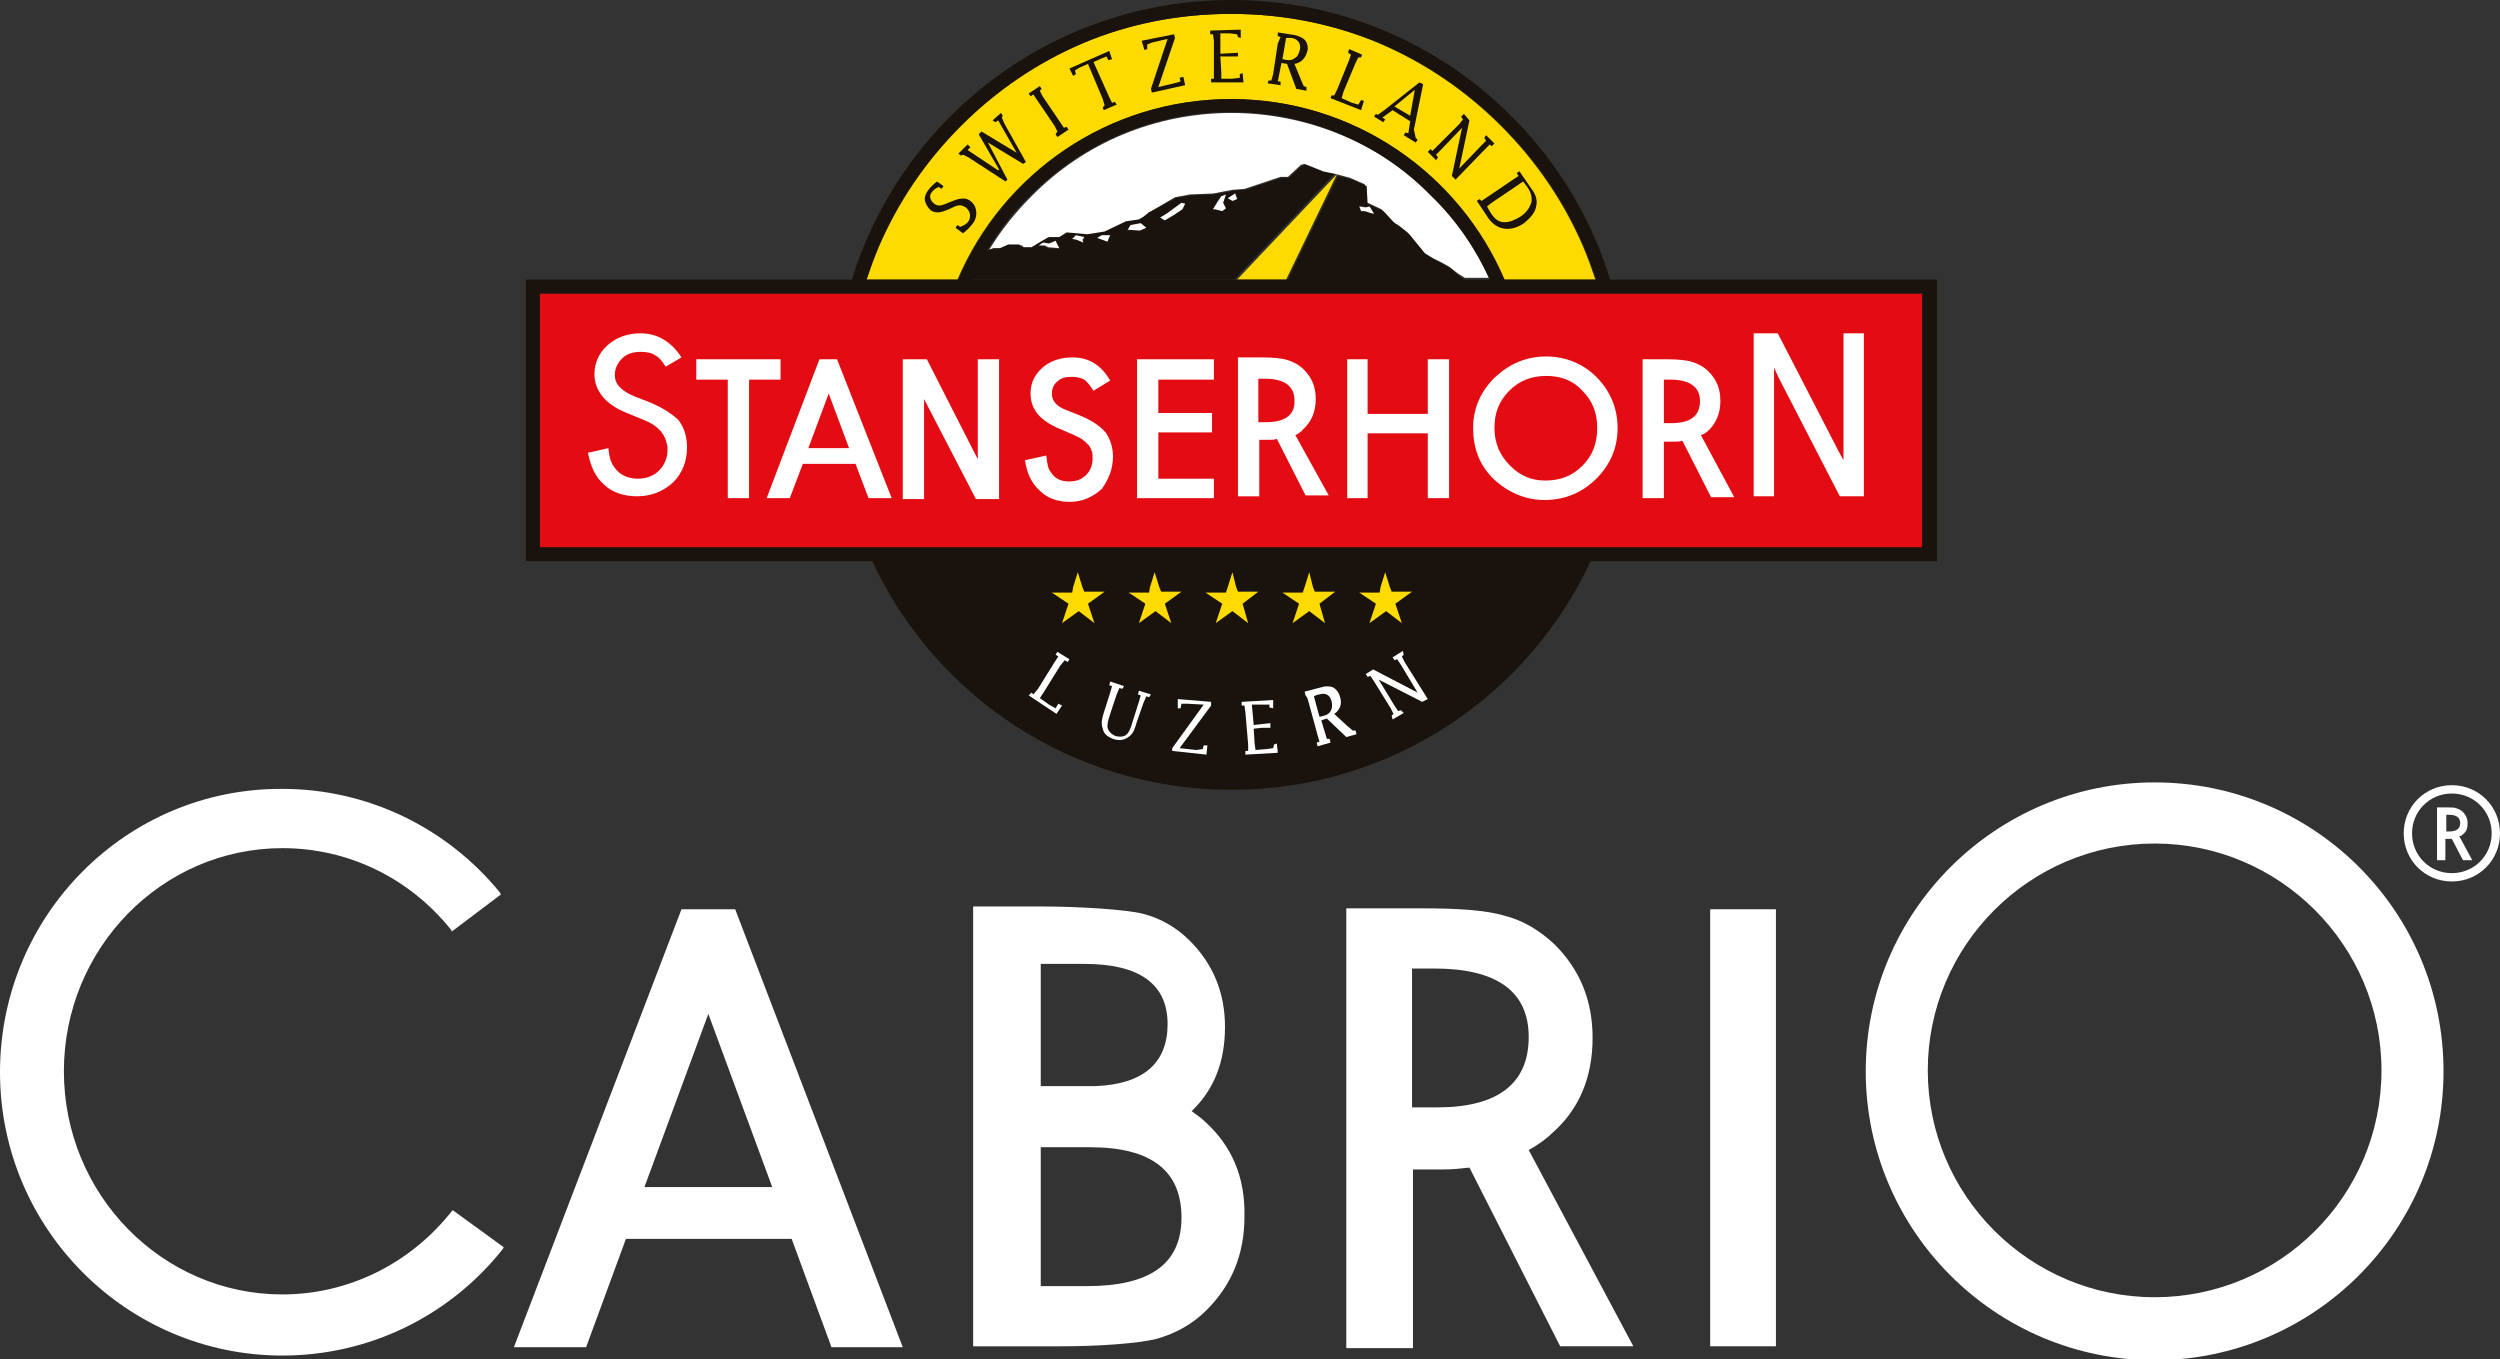 <?xml version="1.0" encoding="utf-8"?>
<!-- Generator: Adobe Illustrator 25.4.1, SVG Export Plug-In . SVG Version: 6.00 Build 0)  -->
<svg version="1.1" id="Ebene_1" xmlns="http://www.w3.org/2000/svg" xmlns:xlink="http://www.w3.org/1999/xlink" x="0px" y="0px"
	 viewBox="0 0 270 146.8" style="enable-background:new 0 0 270 146.8;" xml:space="preserve">
<rect x="0" y="0" width="270" height="146.8" fill="#333333" stroke="none"/>
<style type="text/css">
	.Grün_x0020_bogenförmig{fill:url(#SVGID_1_);stroke:#FFFFFF;stroke-width:0.25;stroke-miterlimit:1;}
	.st0{fill:#FFFFFF;}
	.st1{fill:#1A130D;}
	.st2{fill:#FEDB00;}
	.st3{fill:#E30C12;}
</style>
<linearGradient id="SVGID_1_" gradientUnits="userSpaceOnUse" x1="-463.902" y1="489.345" x2="-463.195" y2="488.638">
	<stop  offset="0" style="stop-color:#009E31"/>
	<stop  offset="0.983" style="stop-color:#1A3413"/>
</linearGradient>
<path class="st0" d="M133,12.2c-8.2,0-15.9,3.2-21.6,9c-1.8,1.8-3.4,3.8-4.7,6l0.9-0.3h0.7l0.9-0.4l1.2,0l0.2,0.3l1.1,0
	c0,0,1.9-1.1,1.9-1.1c0.1,0,1.1,0,1.1,0l0.8-0.5c0,0,2.1,0.2,2.2,0.2c0.1,0,1.9-0.3,1.9-0.3l2.3-1.1l1.4-0.2l0.5-0.3L124,23l2.9-1.7
	l1.6-0.3l2.5-0.1l2.1-0.4l1.3-0.1l3.9-1.3l0.8,0l1.4-1.3l0.4-0.1l0.5,0.2l1.5,0.6l1.4,0.3l1.5,0.4l1.6,0.7l0.1,1.9l1.7,0.8l1.3,1.4
	l0.5,0.3l1,0.8l1.8,2.2l1,0.6l1,0.5l0.7,0.4l0.9,0.7l0.8,0.5h2.6c-1.5-3.3-3.6-6.4-6.3-9.1C148.8,15.4,141.1,12.2,133,12.2z"/>
<path class="st1" d="M143,18.6l-1.5-0.6l-0.5-0.2l-0.4,0.1l-1.4,1.3l-0.8,0l-3.9,1.3l-1.3,0.1l-2.1,0.4l-2.5,0.1l-1.6,0.3L124,23
	l-0.5,0.4l-0.5,0.3l-1.4,0.2l-2.3,1.1c0,0-1.8,0.3-1.9,0.3c-0.1,0-2.2-0.2-2.2-0.2l-0.8,0.5c0,0-1.1,0-1.1,0c-0.1,0-1.9,1.1-1.9,1.1
	l-1.1,0l-0.2-0.3l-1.2,0l-0.9,0.4h-0.7l-0.9,0.3c-0.6,1-1.1,2-1.6,3.1h28.5l10.8-11.4L143,18.6z M113.2,26.8l-0.4-0.2l-0.6,0
	c0,0,0.4-0.3,0.5-0.3c0.1,0,0.6,0.1,0.6,0.1l0.7-0.3l0.4,0.8L113.2,26.8z M117,26.2l-0.7-0.3l-0.4-0.1l0.4-0.3l0.9,0.2l-0.2,0.2
	L117,26.2z M119.6,26.1l-1.1-0.5l0.5-0.2c0,0,0.8,0,0.8,0L119.6,26.1z M123.1,24.9l-1.4,0l0.4-0.5l1-0.2l0.6,0.4L123.1,24.9z
	 M127.7,22.6l-0.8,0.6l-1.1,0.6l-0.5-0.3l0.8-0.5l1.5-1.1L128,22L127.7,22.6z M132,22.8l-0.8-0.2H131l0.4-0.8l0.4-0.6l0.5-0.2
	l-0.3,0.9l0.3,0.6L132,22.8z M133.1,21.7l-0.4-0.3l0.7-0.6l0.3,0.7L133.1,21.7z"/>
<path class="st1" d="M156.7,29l-0.7-0.4l-1-0.5l-1-0.6l-1.8-2.2l-1-0.8l-0.5-0.3l-1.3-1.4l-1.7-0.8l-0.1-1.9l-1.6-0.7l-1.5-0.4
	l-5.5,11.4h19.5l-0.8-0.5L156.7,29z M148,23l-0.5-0.3l-0.4,0l-0.2-0.5l0.7,0.2l0.4-0.1l0.4,0.7L148,23z"/>
<path class="st0" d="M113.3,26.3c0,0-0.5-0.1-0.6-0.1c-0.1,0-0.5,0.3-0.5,0.3l0.6,0l0.4,0.2l1.2,0.1l-0.4-0.8L113.3,26.3z"/>
<polygon class="st0" points="116.2,25.4 115.8,25.8 116.3,25.9 117,26.2 116.9,25.9 117.1,25.6 "/>
<polygon class="st0" points="118.5,25.7 119.6,26.1 119.9,25.4 119,25.4 "/>
<polygon class="st0" points="122.1,24.3 121.8,24.8 123.1,24.9 123.8,24.6 123.2,24.1 "/>
<polygon class="st0" points="126.1,23 125.3,23.5 125.8,23.8 126.8,23.2 127.7,22.6 128,22 127.6,21.9 "/>
<polygon class="st0" points="132.6,21.4 133.1,21.7 133.6,21.5 133.4,20.9 "/>
<polygon class="st0" points="132.4,21 131.9,21.2 131.5,21.8 131,22.6 131.2,22.6 132,22.8 132.4,22.5 132.1,21.9 "/>
<polygon class="st0" points="147.5,22.4 146.8,22.3 147,22.8 147.4,22.8 148,23 148.4,23.1 147.9,22.3 "/>
<polygon class="st2" points="133.6,30.2 138.9,30.2 144.4,18.8 "/>
<path class="st2" d="M171,26.7c-2.1-4.9-5.1-9.3-8.9-13.1c-3.8-3.8-8.2-6.8-13.1-8.9c-5.1-2.2-10.5-3.2-16.1-3.2
	c-5.6,0-11,1.1-16.1,3.2c-4.9,2.1-9.3,5.1-13.1,8.9c-3.8,3.8-6.8,8.2-8.9,13.1c-0.5,1.2-0.9,2.3-1.3,3.5h9.9
	c4.9-11.5,16.3-19.5,29.5-19.5c13.3,0,24.6,8,29.5,19.5h9.9C171.9,29,171.5,27.9,171,26.7z"/>
<path class="st3" d="M207.6,31.7H58.3v27.5h149.3V31.7z"/>
<path class="st1" d="M173.9,30.2C168.5,12.7,152.2,0,133,0C113.7,0,97.4,12.7,92,30.2H56.8v30.4h37.4c6.8,14.6,21.6,24.7,38.8,24.7
	c17.2,0,32-10.1,38.8-24.7h37.4V30.2H173.9z M94.9,26.7c2.1-4.9,5.1-9.3,8.9-13.1c3.8-3.8,8.2-6.8,13.1-8.9
	c5.1-2.2,10.5-3.2,16.1-3.2c5.6,0,11,1.1,16.1,3.2c4.9,2.1,9.3,5.1,13.1,8.9c3.8,3.8,6.8,8.2,8.9,13.1c0.5,1.2,0.9,2.3,1.3,3.5h-9.9
	c-4.9-11.5-16.3-19.5-29.5-19.5c-13.3,0-24.6,8-29.5,19.5h-9.9C94,29,94.4,27.9,94.9,26.7z M160.9,30.2h-2.6h-19.5h-5.3H105
	c0.5-1.1,1-2.1,1.6-3.1c1.3-2.2,2.8-4.2,4.7-6c5.8-5.8,13.5-9,21.6-9c8.2,0,15.9,3.2,21.6,9C157.3,23.8,159.4,26.9,160.9,30.2z
	 M207.6,59.1H58.3V31.7h149.3V59.1z"/>
<g>
	<path class="st0" d="M266,90.1c0.4-0.3,0.5-0.7,0.5-1.2c0-0.5-0.2-0.9-0.5-1.2c-0.2-0.2-0.4-0.3-0.7-0.4c-0.2-0.1-0.6-0.1-1.1-0.1
		h-1v5.7h0.9v-2.3h0.4c0.1,0,0.2,0,0.3,0l1.2,2.3h1l-1.4-2.6C265.8,90.3,265.9,90.2,266,90.1z M264.5,89.8h-0.3V88h0.3
		c0.8,0,1.2,0.3,1.2,0.9C265.7,89.5,265.3,89.8,264.5,89.8z"/>
	<path class="st0" d="M48.8,130.8c-4.5,5.7-11.2,9-18.3,9c-13,0-23.6-10.8-23.6-24.1c0-13.3,10.6-24.1,23.6-24.1
		c7.1,0,13.7,3.2,18.2,8.8l0.1,0.2l5.3-4l-0.1-0.2c-5.8-7.1-14.4-11.2-23.5-11.2C13.7,85.1,0,98.8,0,115.8
		c0,16.9,13.7,30.6,30.5,30.6c9.3,0,18-4.2,23.8-11.5l0.1-0.2l-5.5-4L48.8,130.8z"/>
	<path class="st0" d="M79.4,98.2h-5.8h0l-18.1,47.3h7.8l4.3-11.7h17.9l4.3,11.7h7.7L79.4,98.2L79.4,98.2z M69.6,128.2l6.9-18.7
		l6.9,18.7H69.6z"/>
	<path class="st0" d="M167.6,122.4c2.9-2.5,4.4-6,4.4-10.3c0-4.1-1.4-7.4-4.1-10.1c-1.6-1.5-3.4-2.6-5.4-3.1c-2-0.6-5-0.8-9-0.8
		h-8.1v47.5h7.2v-19.3h3.3c1,0,1.9-0.1,2.8-0.2l9.8,19.3h7.9l-11.3-21.2C166,123.7,166.9,123.1,167.6,122.4z M155.2,119.6h-2.7v-15
		h2.4c6.8,0,10.2,2.5,10.2,7.4C165.1,117,161.8,119.6,155.2,119.6z"/>
	<path class="st0" d="M130.1,121.1c-0.4-0.4-0.9-0.7-1.4-1.1c2.4-2.3,3.6-5.3,3.6-9.1c0-3.7-1.3-6.8-3.8-9.3c-1.4-1.4-3.1-2.4-5-2.9
		c-1.9-0.5-7.3-0.8-10.9-0.8h-7.5v47.5h9.5c4,0,8.3-0.3,10.3-0.8c2.1-0.6,3.9-1.6,5.4-3.1c2.7-2.7,4.1-6,4.1-10.1
		C134.5,127.1,133,123.7,130.1,121.1z M112.3,104.1h4.8c6,0,9,2.2,9,6.5c0,4.2-2.6,6.5-7.8,6.7h-5.9h0V104.1z M117.4,138.9h-5v-15
		h5.3c6.6,0,9.9,2.5,9.9,7.6C127.6,136.5,124.2,138.9,117.4,138.9z"/>
	<rect x="184.7" y="98.2" class="st0" width="7.1" height="47.2"/>
	<path class="st0" d="M232.7,84.5c-17.2,0-31.2,14-31.2,31.2c0,17.2,14,31.2,31.2,31.2c17.2,0,31.2-14,31.2-31.2
		C263.9,98.4,249.9,84.5,232.7,84.5z M232.7,140.1c-13.5,0-24.5-11-24.5-24.5c0-13.5,11-24.5,24.5-24.5c13.5,0,24.5,11,24.5,24.5
		C257.2,129.2,246.2,140.1,232.7,140.1z"/>
	<path class="st0" d="M264.8,84.8c-2.9,0-5.2,2.3-5.2,5.2c0,2.9,2.3,5.2,5.2,5.2c2.9,0,5.2-2.3,5.2-5.2
		C270,87.1,267.7,84.8,264.8,84.8z M264.8,94.3c-2.4,0-4.3-1.9-4.3-4.3c0-2.4,1.9-4.3,4.3-4.3c2.4,0,4.3,1.9,4.3,4.3
		C269.1,92.4,267.2,94.3,264.8,94.3z"/>
</g>
<g>
	<polygon class="st2" points="113.6,64 115.4,65.2 114.7,67.3 116.5,66 118.2,67.3 117.5,65.2 119.3,63.9 117.1,63.9 116.9,63.4 
		116.4,61.8 115.9,63.4 115.8,64 	"/>
	<polygon class="st2" points="121.9,64 123.7,65.2 123,67.3 124.8,66 126.5,67.3 125.8,65.2 127.6,63.9 125.4,63.9 125.2,63.4 
		124.7,61.8 124.2,63.4 124.1,64 	"/>
	<polygon class="st2" points="130.2,64 132,65.2 131.3,67.3 133.1,66 134.8,67.3 134.2,65.2 135.9,63.9 133.7,63.9 133.5,63.4 
		133.1,61.8 132.6,63.4 132.4,64 	"/>
	<polygon class="st2" points="138.5,64 140.3,65.2 139.6,67.3 141.4,66 143.1,67.3 142.5,65.2 144.2,63.9 142,63.9 141.8,63.4 
		141.4,61.8 140.9,63.4 140.7,64 	"/>
	<polygon class="st2" points="146.8,64 148.6,65.2 147.9,67.3 149.7,66 151.4,67.3 150.7,65.2 152.5,63.9 150.3,63.9 150.1,63.4 
		149.6,61.8 149.1,63.4 149,64 	"/>
</g>
<g>
	<path class="st0" d="M70.3,43.5l-1.8-0.7c-1.4-0.6-2.1-1.3-2.1-2.3c0-0.7,0.3-1.3,0.8-1.8c0.5-0.5,1.2-0.7,2-0.7
		c0.6,0,1.2,0.1,1.6,0.4c0.4,0.2,0.7,0.6,1.1,1.2l1.7-1c-1.1-1.7-2.6-2.6-4.4-2.6c-1.4,0-2.6,0.4-3.6,1.3c-0.9,0.8-1.4,1.9-1.4,3.1
		c0,1.8,1.2,3.3,3.5,4.2l1.7,0.7c0.5,0.2,0.9,0.4,1.2,0.6c0.3,0.2,0.6,0.5,0.8,0.7c0.2,0.3,0.4,0.6,0.5,0.9c0.1,0.3,0.2,0.7,0.2,1
		c0,0.9-0.3,1.7-0.9,2.3c-0.6,0.6-1.4,0.9-2.3,0.9c-1.1,0-2-0.4-2.6-1.3c-0.3-0.4-0.5-1-0.6-2l-2.2,0.5c0.3,1.5,0.8,2.6,1.7,3.4
		c0.9,0.9,2.2,1.3,3.6,1.3c1.5,0,2.8-0.5,3.9-1.5c1-1,1.5-2.3,1.5-3.8c0-1.1-0.3-2.1-0.9-2.9C72.7,44.8,71.7,44.1,70.3,43.5z"/>
	<polygon class="st0" points="84.3,38.8 75.2,38.8 75.2,41 78.6,41 78.6,53.8 80.9,53.8 80.9,41 84.3,41 	"/>
	<path class="st0" d="M120.2,49.3c0-1-0.3-1.9-0.8-2.6c-0.6-0.7-1.5-1.3-2.7-1.8l-1.5-0.6c-1.1-0.4-1.6-1-1.6-1.8
		c0-0.5,0.2-1,0.6-1.3c0.4-0.4,0.9-0.5,1.6-0.5c0.5,0,0.9,0.1,1.3,0.3c0.3,0.2,0.6,0.6,1,1.2l1.8-1.1c-1-1.7-2.3-2.5-4.1-2.5
		c-1.3,0-2.4,0.4-3.2,1.1c-0.9,0.8-1.3,1.7-1.3,2.8c0,1.7,1,2.9,3.1,3.8l1.4,0.6c0.4,0.2,0.7,0.3,1,0.5c0.3,0.2,0.5,0.4,0.7,0.6
		c0.2,0.2,0.3,0.4,0.4,0.7c0.1,0.2,0.1,0.5,0.1,0.8c0,0.7-0.2,1.3-0.7,1.8c-0.5,0.5-1.1,0.7-1.8,0.7c-0.9,0-1.6-0.3-2-1
		c-0.3-0.3-0.4-0.9-0.5-1.8l-2.3,0.5c0.2,1.4,0.7,2.5,1.6,3.3c0.8,0.8,1.9,1.2,3.2,1.2c1.4,0,2.5-0.5,3.5-1.4
		C119.7,51.8,120.2,50.7,120.2,49.3z"/>
	<polygon class="st0" points="131.1,53.8 131.1,51.7 125.1,51.7 125.1,46.7 130.9,46.7 130.9,44.6 125.1,44.6 125.1,41 131.1,41 
		131.1,38.8 122.8,38.8 122.8,53.8 	"/>
	<polygon class="st0" points="156.5,38.8 154.2,38.8 154.2,44.7 147.7,44.7 147.7,38.8 145.5,38.8 145.5,53.8 147.7,53.8 
		147.7,46.8 154.2,46.8 154.2,53.8 156.5,53.8 	"/>
	<path class="st0" d="M167,38.5c-2.2,0-4,0.8-5.6,2.3c-1.5,1.5-2.3,3.3-2.3,5.4c0,2.4,0.8,4.3,2.5,5.8c1.5,1.3,3.3,2,5.2,2
		c2.2,0,4.1-0.8,5.6-2.3c1.5-1.5,2.3-3.3,2.3-5.5c0-2.1-0.8-4-2.3-5.5C171,39.3,169.1,38.5,167,38.5z M170.9,50.3
		c-1.1,1.1-2.4,1.6-4,1.6c-1.5,0-2.7-0.5-3.8-1.6c-1.1-1.1-1.7-2.4-1.7-4.1c0-1.6,0.5-2.9,1.6-4c1.1-1.1,2.4-1.6,4-1.6
		c1.6,0,2.9,0.5,3.9,1.6c1.1,1.1,1.6,2.4,1.6,4C172.5,47.9,172,49.2,170.9,50.3z"/>
	<polygon class="st0" points="199.1,48.7 199.1,49.7 198.6,48.8 192,36 189.4,36 189.4,53.6 191.6,53.6 191.6,40.9 191.6,39.7 
		192.1,40.8 198.7,53.6 201.3,53.6 201.3,36 199.1,36 	"/>
	<polygon class="st0" points="107.9,38.8 105.6,38.8 105.6,49.6 100.1,38.8 97.5,38.8 97.5,53.9 99.8,53.9 99.8,43.1 99.8,43.1 
		105.4,53.9 107.9,53.9 107.9,53.9 	"/>
	<path class="st0" d="M184.4,46.6c0.9-0.8,1.4-1.9,1.4-3.3c0-1.3-0.4-2.3-1.3-3.2c-0.5-0.5-1.1-0.8-1.7-1c-0.6-0.2-1.6-0.3-2.8-0.3
		h-2.6v15h2.3v-6.1h1.1c0.3,0,0.6,0,0.9-0.1l3.1,6.1h2.5l-3.6-6.7C183.9,46.9,184.2,46.8,184.4,46.6z M180.5,45.7h-0.8v-4.7h0.7
		c2.1,0,3.2,0.8,3.2,2.3C183.6,44.9,182.6,45.7,180.5,45.7z"/>
	<path class="st0" d="M139.9,47c0.3-0.2,0.6-0.3,0.8-0.6c0.9-0.8,1.4-1.9,1.4-3.3c0-1.3-0.4-2.3-1.3-3.2c-0.5-0.5-1.1-0.8-1.7-1
		c-0.6-0.2-1.6-0.3-2.8-0.3h-2.6v15h2.3v-6.1h1c0.3,0,0.6,0,0.9-0.1l3.1,6.1h2.5L139.9,47z M136.7,45.6h-0.8v-4.7h0.7
		c2.1,0,3.2,0.8,3.2,2.3C139.9,44.8,138.8,45.6,136.7,45.6z"/>
	<path class="st0" d="M90.4,38.8h-1.9h0l-5.7,15h2.5l1.4-3.7h5.7l1.4,3.7h2.5L90.4,38.8L90.4,38.8z M87.3,48.4l2.2-5.9l2.2,5.9H87.3
		z"/>
</g>
<g>
	<polygon class="st0" points="114.7,76.2 114.3,76 114,76.5 113.3,76.1 112.3,75.4 112.7,74.8 114.5,71.9 115,71.3 115.3,71.5 
		115.5,71.2 114.2,70.4 114,70.7 114.3,70.9 113.9,71.5 112.1,74.4 111.6,75 111.4,74.8 111.1,75.1 114.1,77.1 	"/>
	<path class="st0" d="M120.2,79.8c0.6,0.2,1.2,0.2,1.8-0.3c0.5-0.4,0.6-1,0.8-1.6l0.7-2l0.3-0.7l0.3,0.1l0.2-0.3l-1.3-0.4l-0.1,0.4
		l0.3,0.1l-0.2,0.7l-0.7,2.2c-0.1,0.4-0.3,1-0.6,1.3c-0.3,0.3-0.8,0.3-1.2,0.2c-0.5-0.2-0.9-0.6-0.9-1.1c0-0.4,0.2-1,0.3-1.3
		l0.7-2.1l0.3-0.7l0.3,0.1l0.2-0.3l-1.5-0.5l-0.1,0.4l0.3,0.1l-0.2,0.7l-0.7,2.2c-0.2,0.6-0.3,1.2-0.1,1.7
		C119.2,79.3,119.7,79.6,120.2,79.8z"/>
	<polygon class="st0" points="130.4,80.5 130,80.5 129.9,80.9 129.2,81 127.4,80.8 130.8,76.2 130.8,75.8 127.2,75.5 127.2,76.5 
		127.5,76.5 127.6,76 128.2,76 130,76.1 126.6,80.8 126.6,81.1 130.3,81.5 	"/>
	<polygon class="st0" points="134.4,76.2 134.5,76.9 134.8,80.4 134.8,81.1 134.5,81.1 134.5,81.5 138,81.3 137.9,80.3 137.6,80.4 
		137.5,80.8 136.8,80.9 135.6,81 135.5,80.3 135.4,78.7 136.3,78.6 137.2,78.6 137.2,78.1 135.4,78.3 135.2,76.1 136.3,76.1 
		137.1,76.1 137.1,76.4 137.5,76.5 137.5,75.6 134.1,75.8 134.1,76.2 	"/>
	<path class="st0" d="M141.2,75.4l0.2,0.7l0.9,3.3l0.2,0.7l-0.3,0.1l0.1,0.4l1.4-0.4l-0.1-0.4l-0.3,0l-0.6-2l0.6-0.2l2.1,2l1.1-0.3
		l-0.1-0.4l-0.3,0l-0.6-0.5l-1.4-1.3c0.6-0.4,0.9-1.1,0.6-1.9c-0.1-0.4-0.4-0.8-0.8-1c-0.4-0.1-0.8-0.1-1.1,0l-1.9,0.5l0.1,0.4
		L141.2,75.4z M142.5,75c0.6-0.2,1.1,0,1.3,0.7c0.1,0.4,0.1,0.8-0.1,1.1c-0.2,0.4-0.7,0.5-1.1,0.6l-0.1,0l-0.6-2.2
		C142.1,75.1,142.3,75,142.5,75z"/>
	<polygon class="st0" points="148,73 148.4,73.6 150.2,76.5 150.5,77.1 150.3,77.3 150.4,77.7 151.6,77 151.3,76.7 151,76.8 
		150.6,76.2 148.9,73.4 153.6,75.8 154.2,75.5 151.7,71.5 151.4,70.9 151.6,70.7 151.5,70.3 150.4,71 150.6,71.3 150.9,71.2 
		151.3,71.8 153.1,74.8 148.3,72.3 147.5,72.8 147.7,73.1 	"/>
</g>
<g>
	<path class="st1" d="M104.8,21.7c-0.4-0.3-0.8-0.3-1.3-0.2c-0.4,0.1-0.8,0.3-1.1,0.4c-0.5,0.2-1,0.5-1.5,0.1
		c-0.4-0.3-0.6-0.8-0.3-1.2c0.2-0.3,0.5-0.5,0.8-0.6l0.3,0.2l0.2-0.3l-0.7-0.5c-0.4,0.3-0.7,0.6-1,1c-0.2,0.3-0.4,0.7-0.3,1.1
		c0.1,0.4,0.3,0.7,0.6,1c0.7,0.5,1.5,0.1,2.2-0.2c0.6-0.3,1-0.5,1.6-0.1c0.5,0.4,0.6,1,0.3,1.5c-0.2,0.3-0.6,0.5-0.9,0.6l-0.3-0.2
		l-0.2,0.3l0.8,0.6c0.4-0.3,0.8-0.7,1.1-1.1C105.6,23.4,105.6,22.3,104.8,21.7z"/>
	<polygon class="st1" points="108.5,13.4 108.2,12.7 108.3,12.5 108.1,12.2 107.2,13 107.5,13.2 107.8,13 109.8,16.5 106,14.2 
		105.7,14.5 107.9,18.3 107.8,18.4 104.5,16.2 104.8,15.9 104.5,15.6 103.5,16.6 103.8,16.8 104,16.7 104.6,17 108.6,19.6 
		108.8,19.4 106.7,15.4 110.5,17.7 110.8,17.5 	"/>
	<polygon class="st1" points="114.9,13.8 114.5,13.2 112.6,10.4 112.3,9.8 112.5,9.6 112.3,9.3 111.1,10.1 111.3,10.4 111.6,10.2 
		112,10.8 113.9,13.6 114.2,14.2 114,14.5 114.2,14.8 115.4,14 115.2,13.7 	"/>
	<polygon class="st1" points="120.1,11.1 119.8,10.5 118.1,6.7 119,6.3 119.5,6.1 119.7,6.5 120.1,6.4 119.8,5.5 115.5,7.4 
		115.9,8.2 116.2,8 116.1,7.6 116.6,7.3 117.5,6.9 119.1,10.7 119.3,11.4 119.1,11.6 119.2,11.9 120.6,11.3 120.4,11 	"/>
	<polygon class="st1" points="127.8,8.3 127.4,8.4 127.5,8.8 126.8,9 125.1,9.4 126.9,4.1 126.8,3.7 123.3,4.4 123.6,5.4 123.9,5.3 
		123.9,4.8 124.4,4.6 126.1,4.2 124.3,9.6 124.4,10 128,9.2 	"/>
	<polygon class="st1" points="134.2,7.9 133.9,8 133.9,8.4 133.1,8.5 131.9,8.5 131.9,7.8 131.8,6.1 132.8,6.1 133.7,6.1 133.7,5.7 
		131.8,5.8 131.8,3.6 132.8,3.6 133.6,3.7 133.7,4 134,4.1 134,3.2 130.7,3.3 130.7,3.7 131,3.7 131.1,4.4 131.1,7.8 131.1,8.5 
		130.8,8.5 130.8,8.9 134.3,8.9 	"/>
	<path class="st1" d="M141.1,9.4l-0.3-0.1l-0.3-0.7l-0.7-1.7c0.7-0.1,1.2-0.6,1.4-1.4c0.1-0.4,0-0.9-0.3-1.2c-0.3-0.3-0.7-0.4-1-0.5
		l-1.9-0.3l0,0.4l0.3,0.1L138,4.7L137.5,8l-0.2,0.7l-0.3,0L136.9,9l1.4,0.2l0-0.4L138,8.8l0.4-2l0.6,0.1l1,2.7l1.1,0.2L141.1,9.4z
		 M138.6,6.4l-0.1,0l0.4-2.3c0.2,0,0.4,0,0.6,0c0.6,0.1,1,0.5,0.9,1.2c-0.1,0.4-0.2,0.8-0.6,1C139.4,6.6,139,6.5,138.6,6.4z"/>
	<polygon class="st1" points="147.3,10.9 147,10.8 146.7,11.3 146,11.1 144.9,10.6 145.1,9.9 146.4,6.8 146.7,6.2 147,6.2 
		147.1,5.9 145.7,5.3 145.6,5.7 145.9,5.9 145.7,6.5 144.4,9.7 144.1,10.3 143.8,10.3 143.7,10.6 147,11.9 	"/>
	<path class="st1" d="M152.7,14l1-4.9l-0.4-0.2l-3.8,3l-0.7,0.5l-0.2-0.1l-0.2,0.3l1,0.6l0.2-0.3l-0.3-0.2l1.1-0.8l1.9,1.2l-0.2,1.3
		l-0.3-0.1l-0.2,0.3l1.3,0.8l0.2-0.3l-0.2-0.2L152.7,14z M152.8,9.7l-0.5,2.8l-1.7-1L152.8,9.7z"/>
	<polygon class="st1" points="160.4,16.1 160.9,15.6 161.1,15.8 161.4,15.5 160.5,14.6 160.3,14.9 160.5,15.2 160,15.7 157.6,18.2 
		158.7,13 158.1,12.3 157.8,12.6 158,12.9 157.6,13.4 155.2,15.8 154.7,16.3 154.5,16.1 154.2,16.4 155.1,17.3 155.3,17 155.1,16.7 
		155.6,16.2 157.9,13.8 156.8,19 157.2,19.4 	"/>
	<path class="st1" d="M165.9,22.3c0.2-0.7-0.1-1.4-0.5-1.9l-1.3-1.9l-0.3,0.2L164,19l-0.6,0.4l-2.8,1.9l-0.6,0.4l-0.2-0.2l-0.3,0.2
		l1.2,1.8c0.4,0.6,1,1.1,1.8,1.2c0.8,0.1,1.5-0.2,2.1-0.6C165.2,23.6,165.8,23,165.9,22.3z M164.2,23.4c-0.5,0.3-1.1,0.6-1.7,0.6
		c-0.7,0-1.1-0.4-1.5-1l-0.4-0.7l0.5-0.4l3.4-2.3l0.3,0.4c0.4,0.5,0.7,1.1,0.6,1.8C165.2,22.5,164.8,23,164.2,23.4z"/>
</g>
</svg>
